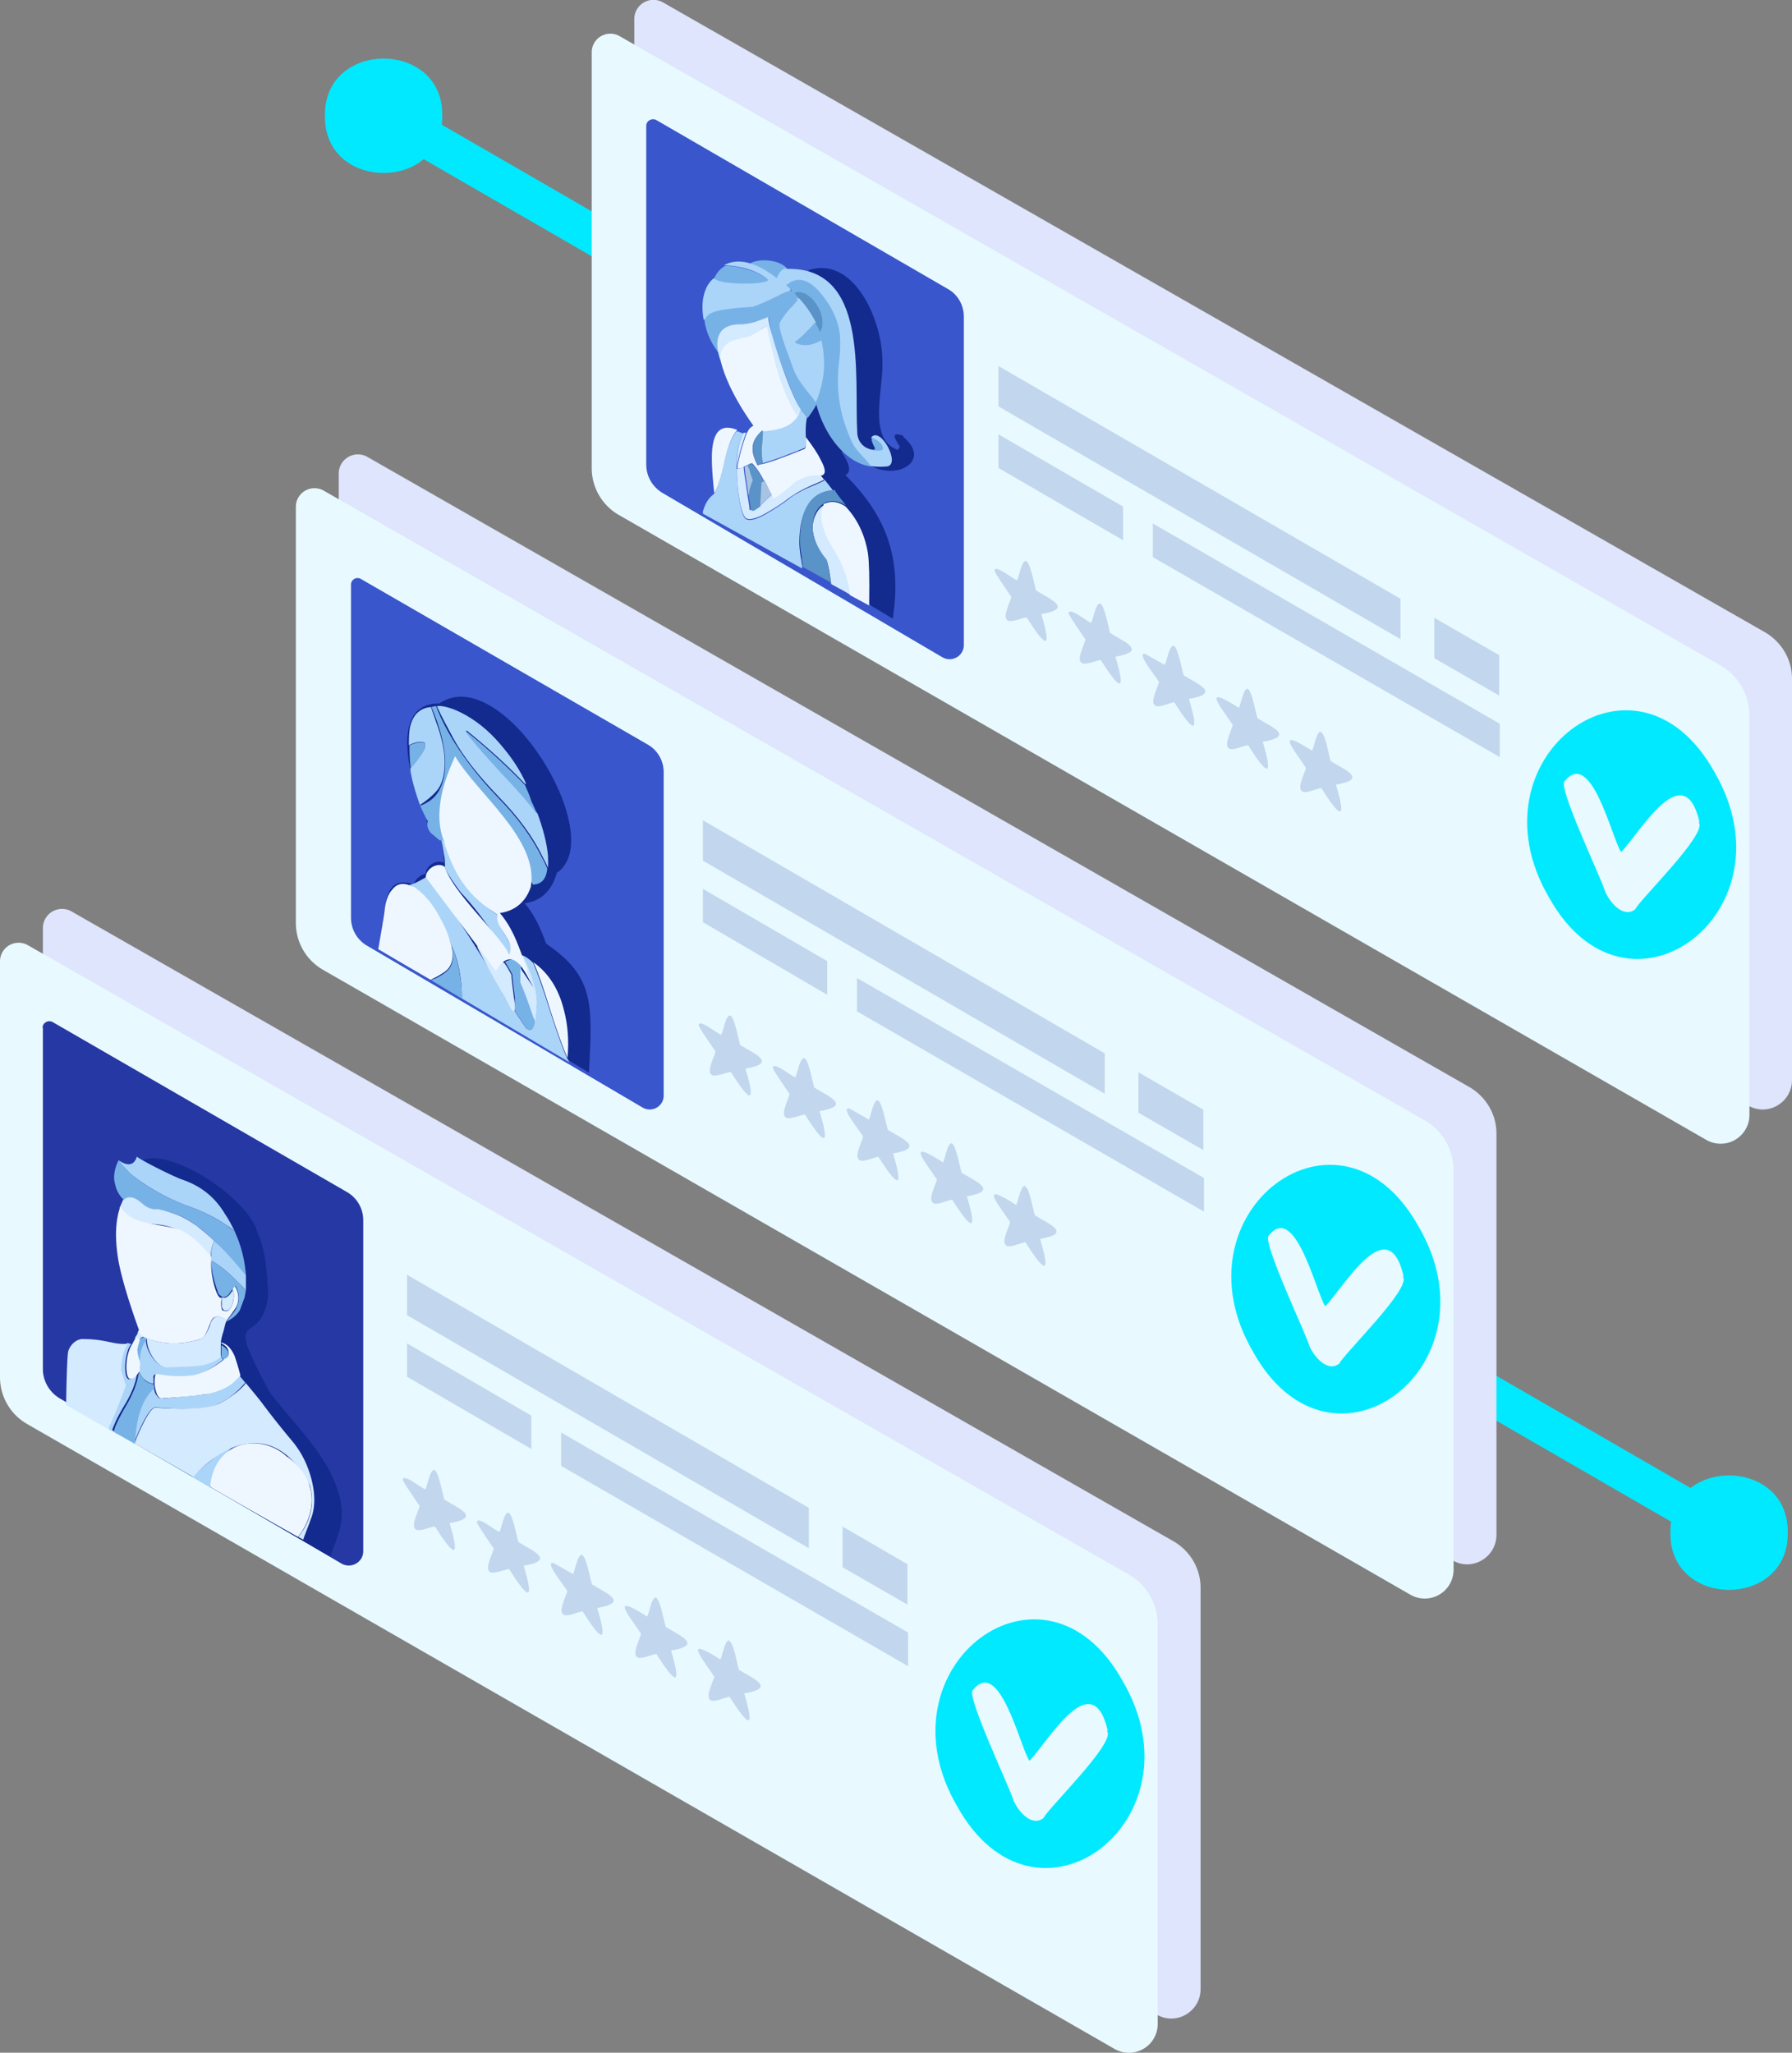 <svg id="bigLightCity" xmlns="http://www.w3.org/2000/svg" viewBox="0 0 58.51 67.02">
  <rect x="0" y="0" width="58.51" height="67.02" fill="#808080" stroke="none"/>
  <defs>
    <style>
      .cls-10,
      .cls-11,
      .cls-12,
      .cls-2,
      .cls-3,
      .cls-5,
      .cls-6,
      .cls-7,
      .cls-8,
      .cls-9 {
        fill-rule: evenodd
      }

      .cls-2 {
        fill: #77b2e7
      }

      .cls-3 {
        fill: #abd4f9
      }

      .cls-14,
      .cls-5 {
        fill: #00e9ff
      }

      .cls-6 {
        fill: #132a8e
      }

      .cls-7 {
        fill: #c2d7ee
      }

      .cls-8 {
        fill: #eef7ff
      }

      .cls-9 {
        fill: #e8faff
      }

      .cls-10 {
        fill: #d3eaff
      }

      .cls-11 {
        fill: #3a56cc
      }

      .cls-12 {
        fill: #dee5fc91
      }
    </style>
  </defs>
  <path class="cls-14" transform="rotate(-59.98 42.825 42.166)" d="M42.19 26.42h1.27V57.9h-1.27z" />
  <path class="cls-14" transform="rotate(-59.98 26.775 11.941)" d="M26.14-3.8h1.27v31.48h-1.27z" />
  <path class="cls-5"
    d="M14.44 3.78c.04 2.49-3.87 2.49-3.83 0-.04-2.49 3.87-2.49 3.83 0ZM58.37 50.04c.04 2.49-3.87 2.49-3.83 0-.04-2.49 3.87-2.49 3.83 0Z" />
  <path class="cls-12"
    d="M20.71.63v13.53c0 .64.34 1.23.89 1.55l35.47 20.38c.64.38 1.44-.09 1.44-.83v-13.1c0-.62-.33-1.19-.87-1.51L21.65.08a.626.626 0 0 0-.94.54Z" />
  <path class="cls-9"
    d="M19.32 1.71v13.57c0 .63.33 1.21.88 1.53l35.5 20.4a.94.94 0 0 0 1.42-.81V23.36c0-.67-.36-1.3-.94-1.63L20.23 1.18a.608.608 0 0 0-.91.53Z" />
  <path class="cls-11"
    d="M21.1 4.11v11.05c0 .39.2.74.54.94l9.13 5.36c.31.18.7-.04.7-.4V10.34c0-.38-.2-.73-.53-.91l-9.51-5.51c-.14-.08-.33.02-.33.19Z" />
  <path class="cls-6"
    d="M29.5 14.23c-.45-.16-.28.1-.12.35l-.06.11c-1-.32-.48-2.01-.51-2.79.05-1.34-.89-3.57-2.41-3.08.08.04-.39 7.47-.6 9.38.3.17 3.17 1.89 3.35 2 .31-2.03-.24-3.39-1.55-4.69.24-.1.09-.43-.11-.74l.33-2.97.09-.03c-.3 2.42.17 3.14.17 3.14.83.97 2.5.25 1.4-.66Z" />
  <path class="cls-2" d="M24.45 8.64c.19-.21 1.03-.21 1.28.17-.15.08-.26.21-.3.37-.18-.15-.84-.5-.98-.53Z" />
  <path class="cls-3"
    d="M25.68 8.78c2.69-.08 2.21 3.49 2.31 5.36.06.84 1.43.58.45.15.3-.41 1 .9.51.94-3.35.31-.64-6.41-3.3-5.93.1-.02.12.12.18.16-1.03.9-2.18.51-2.85.99-.11-.52-.02-1.1.33-1.37.4.11 1.61.08 1.74.03-.39-.31-.9-.43-1.41-.45.56-.32 1.25.05 1.72.42.06-.14.17-.33.31-.31ZM26.92 15.66c.08.1.18.22.29.37 0 0 .03 0 .04.04h-.08c-.71.05-1.07.6-1.07 1.66 0 .08.01.25.05.49.03.14.04.25.04.34l-3.24-1.79v-.07c.07-.25.18-.44.36-.57.11-.16.22-.51.34-1.05.11-.49.25-.83.4-1 .05 0 .1.03.15.05.03 0 .04.01.07.03-.15.27-.22.62-.22 1.07v.11c0 .12.03.37.05.71.07.55.16.85.26.9.14.07.38 0 .74-.22.23-.14.44-.27.62-.41.21-.18.51-.34.89-.49.12-.05.22-.1.3-.14v-.03Z" />
  <path class="cls-3"
    d="M24.9 15.13a2.82 2.82 0 0 1-.04-.48c.03-.27.04-.42.04-.48v-.11c.11 0 .22 0 .31-.03.15-.01.29-.05.4-.11.21-.08.36-.23.48-.45.01-.04.03-.07.04-.11.1.1.18.19.22.26-.04.19-.05.4-.04.62v.25c0 .1-.03.15-.08.15-.05.03-.3.12-.74.29-.23.08-.42.15-.59.19ZM26.08 9.76c.22.23.4.51.55.79-.12.12-.22.23-.31.33 0 .01-.01.03-.03.03-.14.12-.25.22-.31.26l.03.04c.1.04.21.07.31.07.16 0 .34-.05.53-.16.04.19.07.38.08.56v.42c-.03.36-.12.71-.26 1.04-.01-.03-.04-.04-.05-.05l-.08-.12c-.33-.38-.52-.68-.6-.9-.12-.3-.21-.55-.27-.74-.12-.34-.19-.57-.19-.73 0-.05.11-.22.31-.48l.04-.04c.12-.12.21-.23.26-.3h-.07s.07-.03.1-.03h-.03Z" />
  <path class="cls-2"
    d="M23.32 9.09c.08-.19.21-.33.36-.41.23 0 .45.04.66.1.29.07.53.19.75.36-.11.17-1.55.16-1.74-.03h-.03ZM23.48 11.54c-.26-.33-.42-.68-.48-1.08.05-.12.15-.22.3-.27.1-.04.25-.07.47-.1.21-.03.45-.05.77-.07.07 0 .36-.12.88-.37.03-.01.04-.04.07-.05h.03c.12-.07.25-.1.34-.12-.05-.04-.11-.1-.18-.16.08-.08.16-.14.26-.16.37-.11.77.19 1.19.89.18.33.29.66.3 1 .01.23 0 .52-.04.83-.05.45-.04.9.04 1.35.07.41.21.82.4 1.23.12.26.46.53.61.77-.79-.1-1.5-.97-1.78-2v-.03c-.08.16-.18.3-.29.45a.922.922 0 0 0-.22-.26c-.12-.18-.31-.62-.56-1.29s-.38-1.11-.42-1.33c-.04-.22-.07-.36-.08-.41-.15.05-.3.11-.47.15-.18.07-.36.1-.56.1-.08 0-.16.01-.23.04-.1.04-.18.1-.25.18-.14.16-.16.4-.1.71ZM28.54 14.69v-.03h.04c-.08-.16-.12-.26-.12-.3v-.05s.07.01.12.04c.16.1.25.19.25.29 0 .04-.04.07-.11.07-.07.01-.12 0-.18 0Z" />
  <path class="cls-3"
    d="M26.62 10.57s.03.04.04.05l.03.04c.03.08.05.14.07.19.07-.07.1-.16.1-.3 0-.19-.06-.38-.16-.55-.09-.16-.22-.3-.38-.4-.15-.08-.27-.1-.38-.04.04.07.1.12.15.18-.03 0-.07 0-.1.03h.07c-.05.08-.14.18-.26.3l-.04.04c-.22.27-.31.42-.31.48 0 .14.07.38.19.73.07.18.15.42.27.74.08.22.27.52.6.9.03.03.05.07.08.12.03.01.04.04.05.05.14-.33.23-.68.26-1.04.01-.14.01-.29 0-.42-.01-.18-.04-.37-.08-.56-.19.11-.37.16-.53.16-.11 0-.22-.03-.31-.07l-.03-.04c.08-.04.19-.14.31-.26 0 0 .01 0 .03-.03.1-.1.21-.21.31-.33h.03Z" />
  <path class="cls-10"
    d="M26.14 13.38s-.07.17-.1.21c-.42-.45-.95-2.07-1.01-2.96-.32.21-.47.52-.89.52-.55 0-.62.6-.62.6s-.47-1.16.64-1.16c.31 0 .64-.13.92-.24.05.52.74 2.58 1.07 3.02h-.01ZM24.06 15.27v-.07c0-.44.07-.79.22-1.07h.08c-.15.42-.25.79-.3 1.12ZM24.82 16.51c.1-.1.23-.22.38-.36l.04.12c.18-.1.41-.27.7-.53.29-.19.56-.27.85-.23.04.05.08.11.12.15a3.1 3.1 0 0 1-.3.14c-.38.16-.68.33-.89.49-.18.14-.38.27-.62.41-.36.22-.62.29-.74.22-.1-.07-.19-.37-.26-.9-.03-.34-.04-.59-.05-.71.07 0 .15-.03.23-.08.01.16.04.36.08.6.01.11.03.22.04.3.04.25.07.41.07.48s.03.03.07.04c.01 0 .1-.04.25-.15h.03ZM27.75 19.41l-.19-.11-.42-.23c-.04-.29-.08-.55-.14-.75a1.8 1.8 0 0 1-.42-.78c-.07-.23-.06-.49.04-.71.07-.16.16-.27.29-.34-.05.1-.08.19-.08.27 0 .23.05.45.15.68.03.1.14.3.31.57.27.47.44.93.48 1.41h-.01Z" />
  <path class="cls-8"
    d="M26.1 13.49a.88.88 0 0 1-.48.45c-.11.05-.25.08-.4.11-.1.01-.21.03-.31.03h-.05c-.16.16-.25.3-.27.42-.05.19 0 .42.15.7.04-.03.1-.04.16-.05.16-.04.36-.1.59-.19.44-.16.67-.26.74-.29.05 0 .08-.05.08-.15v-.25c.19.25.36.49.48.73.18.33.19.51 0 .53-.29-.04-.56.04-.85.23-.29.26-.52.44-.7.53l-.04-.12c-.1-.18-.16-.33-.22-.44-.01-.03-.03-.04-.04-.04-.12-.25-.25-.42-.37-.56h-.07s-.05.04-.08.05c-.03 0-.04.01-.07.04h-.04c-.08.05-.16.08-.23.08v-.04c.05-.33.15-.7.3-1.11.04-.07.07-.12.08-.14 0-.01.03-.03.04-.04a.36.36 0 0 1 .1-.07c-.56-.79-.93-1.52-1.08-2.16-.01-.16.03-.3.12-.42.11-.12.22-.19.34-.22h.01c.14-.04.25-.07.36-.08.1-.03.21-.07.31-.14.12-.07.25-.15.37-.26.05.27.15.71.3 1.31.22.75.45 1.3.7 1.64.01-.03.04-.05.05-.1h.01Z" />
  <path class="cls-8"
    d="M24.06 14.05c-.16.18-.29.51-.4 1-.12.55-.23.89-.34 1.05-.08-.75-.1-1.26-.05-1.55.08-.53.34-.7.81-.51h-.01ZM26.88 16.47s.07-.05.11-.05c.19-.07.4-.03.62.12.38.4.63.92.73 1.53.04.31.05.82.04 1.52v.18l-.63-.34c-.04-.48-.21-.94-.48-1.41-.18-.29-.29-.48-.31-.57-.1-.22-.15-.45-.15-.68 0-.08.03-.16.08-.27Z" />
  <path
    d="M24.98 15.72s-.03 0-.04.03l-.07.04v.04c-.01.26-.03.49-.04.7-.15.11-.23.16-.25.15-.02-.01-.04-.03-.07-.04 0-.08-.03-.25-.07-.49.01-.08.04-.16.05-.25.03-.1.05-.18.08-.23-.06-.12-.1-.24-.12-.37-.01-.04-.03-.07-.04-.11.03-.03.05-.04.08-.04h.07s0-.01 0 0c.12.12.25.31.37.56 0 0 .01.03.04.04v-.03Zm-.11-1.66h.04v.11s-.01.21-.04.48c0 .14.01.3.04.48-.07.01-.12.04-.16.05-.16-.27-.21-.51-.15-.7.03-.12.11-.26.27-.41Zm1.77-3.53c-.15-.29-.33-.56-.55-.79a.655.655 0 0 1-.15-.18c.1-.05.23-.04.38.04.14.08.27.21.38.4.1.16.16.35.16.55 0 .14-.03.23-.1.3-.02-.06-.04-.12-.07-.18l-.03-.05s-.01-.04-.04-.05v-.03Zm.63 5.5c.04.07.16.23.36.48-.22-.14-.42-.18-.62-.12-.04 0-.07.03-.11.05-.12.07-.22.19-.29.34-.08.22-.1.45-.04.71.07.27.21.53.42.78.05.22.1.47.14.75l-.92-.51c0-.1-.03-.21-.04-.36-.03-.16-.05-.33-.05-.49 0-1.05.36-1.6 1.07-1.66h.08Z"
    style="fill-rule:evenodd;fill:#5993c7" />
  <path
    d="m24.43 16.13-.04-.3c-.04-.25-.07-.45-.08-.6h.04s.04-.03.07-.04c0 .03.01.07.04.11.04.16.08.29.12.37-.03.07-.05.14-.08.23-.03.08-.04.16-.05.25h-.01Zm.77.01c-.15.14-.27.26-.38.36.01-.21.03-.44.04-.7v-.04l.07-.04s.01-.03.04-.03c.05.11.12.26.22.44h.01Z"
    style="fill:#a7c4e4;fill-rule:evenodd" />
  <path class="cls-5" d="M55.98 25.21c2.66 4.56-2.85 8.7-5.41 4.08-2.66-4.56 2.85-8.7 5.41-4.08Z" />
  <path class="cls-7"
    d="M32.6 13.27v-1.32l13.13 7.6v1.32l-13.13-7.6zM32.6 15.28v-1.1l4.07 2.36v1.1l-4.07-2.36zM32.48 18.69c-.09-.37.64.26.73.25.05-.06.15-.68.3-.62.14.07.27.82.32.96.47.29 1.23.59.17.77.4 1.33.06.96-.48.11-.11 0-.57.21-.65.07-.13-.13.13-.61.15-.74-.03-.05-.54-.78-.53-.82h-.01ZM34.9 20.08c-.09-.37.64.26.73.25.05-.06.15-.68.3-.62.14.07.27.82.32.96.47.29 1.23.59.17.77.4 1.33.06.96-.48.11-.11 0-.57.21-.65.07-.13-.13.13-.61.15-.74-.03-.05-.54-.78-.53-.82h-.01ZM37.41 21.36l.62.35c.05-.06.15-.68.3-.62.14.07.27.82.32.96.47.29 1.23.59.17.77.4 1.33.06.96-.48.11-.11 0-.57.23-.65.08-.13-.13.13-.61.15-.74-.02-.09-.83-1.04-.42-.91h-.01ZM37.64 18.19v-1.1l11.33 6.54v1.09l-11.33-6.53zM40.74 22.49c.14.07.27.82.32.96.47.29 1.23.59.17.77.4 1.33.06.96-.48.11-.11 0-.57.23-.65.08-.13-.13.13-.61.15-.74-.39-.59-1.06-1.37.2-.56.05-.06.15-.68.3-.62h-.01ZM46.83 21.49v-1.32l2.12 1.22v1.32l-2.12-1.22zM43.13 23.91c.15.04.27.82.32.94.47.29 1.23.59.17.77.4 1.33.06.96-.48.11-.11 0-.57.23-.65.08-.13-.13.13-.61.15-.74-.39-.59-1.06-1.37.2-.56.05-.06.15-.68.3-.62h-.01Z" />
  <path class="cls-9"
    d="M55.49 26.84c-.51-2.2-1.96.38-2.56.98-.31-.47-.98-3.44-1.86-2.29-.14.32 1.25 3.23 1.34 3.58.15.35.59.88.98.58.13-.3 2.35-2.45 2.08-2.83v-.03Z" />
  <g>
    <path class="cls-12"
      d="M11.06 15.47v13.54c0 .64.34 1.23.89 1.55l35.47 20.38c.64.38 1.44-.09 1.44-.83v-13.1c0-.62-.33-1.19-.87-1.51L12 14.92a.626.626 0 0 0-.94.54Z" />
    <path class="cls-9"
      d="M9.66 16.55v13.58c0 .63.33 1.21.88 1.53l35.5 20.4a.94.94 0 0 0 1.42-.81V38.21c0-.67-.36-1.3-.94-1.63L10.57 16.02a.608.608 0 0 0-.91.53Z" />
    <path class="cls-5" d="M46.32 40.05c2.66 4.56-2.85 8.7-5.41 4.08-2.66-4.56 2.85-8.7 5.41-4.08Z" />
    <path class="cls-7"
      d="M22.95 28.1v-1.32l13.12 7.61v1.32L22.95 28.1zM22.95 30.11v-1.09l4.06 2.36v1.1l-4.06-2.37zM22.82 33.53c-.09-.37.64.26.73.25.05-.06.15-.68.3-.62.14.07.27.82.32.96.47.29 1.23.59.17.77.4 1.33.06.96-.48.11-.11 0-.57.21-.65.07-.13-.13.13-.61.15-.74-.03-.05-.54-.78-.53-.82h-.01ZM25.24 34.92c-.09-.37.64.26.73.25.05-.06.15-.68.3-.62.14.07.27.82.32.96.47.29 1.23.59.17.77.4 1.33.06.96-.48.11-.11 0-.57.21-.65.07-.13-.13.13-.61.15-.74-.03-.05-.54-.78-.53-.82h-.01ZM27.75 36.2l.62.35c.05-.06.15-.68.3-.62.14.07.27.82.32.96.47.29 1.23.59.17.77.4 1.33.06.96-.48.11-.11 0-.57.23-.65.08-.13-.13.13-.61.15-.74-.02-.09-.83-1.04-.42-.91h-.01ZM27.98 33.02v-1.09l11.33 6.53v1.1l-11.33-6.54zM31.08 37.33c.14.07.27.82.32.96.47.29 1.23.59.17.77.4 1.33.06.96-.48.11-.11 0-.57.23-.65.08-.13-.13.13-.61.15-.74-.39-.59-1.06-1.37.2-.56.05-.06.15-.68.3-.62h-.01ZM37.17 36.33v-1.32l2.12 1.22v1.32l-2.12-1.22zM33.47 38.74c.15.04.27.82.32.94.47.29 1.23.59.17.77.4 1.33.06.96-.48.11-.11 0-.57.23-.65.08-.13-.13.13-.61.15-.74-.39-.59-1.06-1.37.2-.56.05-.06.15-.68.3-.62h-.01Z" />
    <path class="cls-9"
      d="M45.83 41.67c-.51-2.2-1.96.38-2.56.98-.31-.47-.98-3.44-1.86-2.29-.14.32 1.25 3.23 1.34 3.58.15.35.59.88.98.58.13-.3 2.35-2.45 2.08-2.83v-.03Z" />
    <g>
      <path class="cls-11"
        d="M11.46 19.08v10.88c0 .38.2.73.53.92l8.99 5.28c.31.18.69-.04.69-.39V25.21c0-.37-.2-.72-.52-.9l-9.37-5.41a.215.215 0 0 0-.32.19Z" />
      <path class="cls-6"
        d="M14.52 28.19c-.2-.17-.63.06-.62.34-.18.02-.32.17-.4.34-1.16-.39-.87 1.21-1.13 2.04l6.86 4.11c.12-2.26.17-3.13-1.37-4.19 0 0 0-.01-.03-.03-.18-.49-.39-.96-.7-1.31.57-.07.9-.45 1.05-.99 1.74-1.16-1.78-6.95-3.84-5.53-1.71-.03-.93 2.76-.39 3.68-.11.3.24.48.43.65.05.19.12.66.12.87h.03Z" />
      <path class="cls-3"
        d="M17.15 25.6c-.52-.55-1.15-1.13-1.9-1.74h-.04c.12.2.49.65 1.16 1.35.52.55.91 1 1.18 1.35.18.49.3.95.34 1.35.01.17.01.31 0 .43-.04-.12-.1-.23-.17-.36-.31-.65-.79-1.3-1.44-1.97-.65-.68-1.15-1.3-1.47-1.89-.25-.47-.42-.78-.49-.95-.03-.05-.04-.09-.05-.12h.12c.25.03.52.13.82.3.46.26.87.62 1.26 1.11.29.35.53.73.7 1.11v.03ZM16.79 32.98c.1.17.2.31.26.4s.12.17.14.21h.03c.1.09.18 0 .23-.23 0-.03.01-.05.03-.09l.04-.52c0-.4-.16-.92-.46-1.56.12.05.23.13.35.25.14.34.33.86.55 1.57.22.68.4 1.2.56 1.55.03.04.05.09.07.12l-3.51-2.08c0-.72-.13-1.33-.38-1.82-.08-.27-.2-.56-.36-.85-.25-.44-.67-.85-.98-1.04.12-.01.31-.11.55-.25.17.21 1 1.11 2.62 3.96.09.16.17.29.25.39h.03Z" />
      <path class="cls-3"
        d="M14.44 27.36c.04.09.08.18.12.26.08.17.47.9.59 1.08.36.56.73.95 1.09 1.16-.01.09 0 .21.07.35.03.07.09.18.21.36.08.14.13.25.16.33.03.09.01.18-.04.25-.16-.18-.42-.52-.79-1.03a9.7 9.7 0 0 0-.81-.99c-.07-.09-.53-.72-.51-.83 0-.12 0-.26-.04-.43-.02-.15-.05-.3-.08-.44 0 0 .04-.05.07-.07h-.03ZM14.07 23.08c.03.09.07.21.12.35l.04.12c.2.53.29.99.29 1.35 0 .3-.05.56-.16.77-.13.26-.62.61-.65.6.01.05-.25-.68-.31-1.12v-.07c.31-.36.47-.6.47-.69v-.14c-.13-.05-.3-.03-.52.08 0-.17 0-.35.03-.55.08-.4.29-.64.64-.69h.07Z" />
      <path class="cls-2"
        d="M17.54 26.59c-.27-.36-.66-.81-1.18-1.35-.66-.72-1.04-1.17-1.16-1.35h.04c.75.61 1.38 1.2 1.9 1.74.08.18.16.36.21.53.07.14.13.29.2.44ZM13.36 24.34c.22-.1.39-.13.51-.08v.14c0 .09-.14.31-.46.69-.03-.25-.04-.5-.04-.75h-.01ZM14.24 23.05c.08.24.55 1.46 2.02 2.99.65.66 1.13 1.33 1.44 1.97.07.12.12.23.17.36-.04.34-.2.51-.48.51.04-.3-2.94-1.56-2.92-1.48l-.08.04h-.03l-.3-.25c-.1-.13-.13-.26-.09-.38-.07-.09-.23-.46-.25-.51h.03c.29-.13.51-.28.65-.62.43-1.02-.29-2.5-.31-2.6l.14-.03ZM14.07 32.02s.1-.07.18-.09c.18-.09.3-.18.38-.26.12-.13.17-.3.16-.53l-.04-.23-.04-.12c.23.49.36 1.11.38 1.82l-1-.6h-.01ZM17 31.59v.49c.18.42.34.84.47 1.28-.05.25-.13.33-.23.25h-.03l-.14-.21c-.06-.09-.16-.23-.26-.4v-.43c-.05-.4-.08-.65-.08-.72v-.03c-.04-.08-.09-.16-.14-.25-.04-.07-.07-.12-.1-.16.12-.08.25-.1.38-.09v.03c.04.05.09.13.16.23h-.01Z" />
      <path class="cls-10"
        d="M16.51 32.59c-.39-.62-.96-1.7-.93-1.69.23.03.87.54.88.54.01 0 .07.09.1.14.05.09.1.17.14.25v.03c0 .08.03.31.08.72 0 0 .08.4 0 .43s-.18-.26-.27-.4ZM17.07 31.19c.31.65.46 1.17.46 1.56l-.04.52s-.01.07-.03.09c0-.04-.01-.08-.04-.13-.16-.47-.3-.86-.43-1.15v-.49l.04.08s.05.08.09.13c.12.18.22.33.29.43l-.2-.53c-.09-.23-.16-.4-.2-.53.01 0 .03.01.03.03h.03Z" />
      <path class="cls-8"
        d="M17.22 31.67c-.27-.72-.44-1.32-.9-1.86.5-.07.85-.37 1.01-.85.28-1.55-1.77-3.06-2.47-4.27-.17.39-.76 1.61-.4 2.68.44 1.52 1.08 2.03 1.78 2.49-.11.43.61.85.39 1.29-.45-.78-1.82-1.98-2.11-2.85-.23-.17-.61.06-.62.34 0 0 2.24 2.98 2.29 3.06.61-1.02 1.07.32 1.22.52l-.2-.53Z" />
      <path class="cls-8"
        d="M18.53 34.54c-.16-.35-.34-.87-.56-1.55-.22-.72-.4-1.24-.55-1.57.48.34.82.86.99 1.55.13.48.17 1 .12 1.57ZM14.7 30.76l.04.12.04.23c.01.22-.04.4-.16.53-.07.08-.2.16-.38.26-.08.03-.13.07-.18.09l-.98-.57-.73-.43c.09-.51.16-.91.2-1.21.03-.34.12-.6.27-.75.16-.2.38-.22.66-.08h.03c.31.21.59.52.83.96.17.3.29.57.36.85h-.01Z" />
    </g>
  </g>
  <g>
    <path class="cls-12"
      d="M1.4 30.3v13.54c0 .64.34 1.23.89 1.55l35.47 20.38c.64.38 1.44-.09 1.44-.83v-13.1c0-.62-.33-1.19-.87-1.51L2.34 29.76a.626.626 0 0 0-.94.54Z" />
    <path class="cls-9"
      d="M0 31.38v13.58c0 .63.33 1.21.88 1.53l35.5 20.4a.94.94 0 0 0 1.42-.81V53.04c0-.67-.36-1.3-.94-1.63L.91 30.86a.608.608 0 0 0-.91.53Z" />
    <path class="cls-2"
      d="M9.22 44.37v-.03h.04c-.08-.16-.12-.26-.12-.3v-.05s.07.01.12.04c.16.1.25.19.25.29 0 .04-.04.07-.11.07-.07.01-.12 0-.18 0Z" />
    <path class="cls-5" d="M36.66 54.89c2.66 4.56-2.85 8.7-5.41 4.08-2.66-4.56 2.85-8.7 5.41-4.08Z" />
    <path class="cls-7"
      d="M13.29 42.94v-1.32l13.12 7.61v1.32l-13.12-7.61zM13.29 44.95v-1.09l4.06 2.36v1.09l-4.06-2.36zM13.16 48.37c-.09-.37.64.26.73.25.05-.06.15-.68.3-.62.14.07.27.82.32.96.47.29 1.23.59.17.77.4 1.33.06.96-.48.11-.11 0-.57.21-.65.07-.13-.13.13-.61.15-.74-.03-.05-.54-.78-.53-.82h-.01ZM15.58 49.76c-.09-.37.64.26.73.25.05-.06.15-.68.3-.62.14.07.27.82.32.96.47.29 1.23.59.17.77.4 1.33.06.96-.48.11-.11 0-.57.21-.65.07-.13-.13.13-.61.15-.74-.03-.05-.54-.78-.53-.82h-.01ZM18.09 51.04l.62.35c.05-.06.15-.68.3-.62.14.07.27.82.32.96.47.29 1.23.59.17.77.4 1.33.06.96-.48.11-.11 0-.57.23-.65.08-.13-.13.13-.61.15-.74-.02-.09-.83-1.04-.42-.91h-.01ZM18.32 47.86v-1.09l11.33 6.53v1.1l-11.33-6.54zM21.42 52.16c.14.07.27.82.32.96.47.29 1.23.59.17.77.4 1.33.06.96-.48.11-.11 0-.57.23-.65.08-.13-.13.13-.61.15-.74-.39-.59-1.06-1.37.2-.56.05-.06.15-.68.3-.62h-.01ZM27.51 51.17v-1.33l2.12 1.23v1.32l-2.12-1.22zM23.81 53.58c.15.04.27.82.32.94.47.29 1.23.59.17.77.4 1.33.06.96-.48.11-.11 0-.57.23-.65.08-.13-.13.13-.61.15-.74-.39-.59-1.06-1.37.2-.56.05-.06.15-.68.3-.62h-.01Z" />
    <path class="cls-9"
      d="M36.17 56.51c-.51-2.2-1.96.38-2.56.98-.31-.47-.98-3.44-1.86-2.29-.14.32 1.25 3.23 1.34 3.58.15.35.59.88.98.58.13-.3 2.35-2.45 2.08-2.83v-.03Z" />
    <g>
      <path
        d="M1.4 33.56V44.7c0 .39.21.75.54.95l9.21 5.4c.31.18.71-.04.71-.4V39.84c0-.38-.2-.73-.53-.92l-9.61-5.55c-.15-.08-.33.02-.33.19Z"
        style="fill:#2638a3;fill-rule:evenodd" />
      <path class="cls-6"
        d="M11.06 48.79c-.31-1.27-1.63-2.46-2.27-3.36-1.57-2.92-.32-1.33-.04-3.06 0-.04 0-1.38-.31-2.04-.02-.05-.05-.12-.04-.11-.38-1.37-4.19-3.61-4.09-1.6.5.84-.17 1.46.13 2.63.22.86.72 1.81.62 2.55-1.54.91-2.43-1.29-2.42 2.31.51.29 6.57 3.8 8.14 4.71.26-.72.52-1.19.29-2.03Z" />
      <path class="cls-3"
        d="M7.66 40.2c-.09-.08-.19-.15-.28-.21-.4-.27-.83-.47-1.29-.63-1.07-.4-1.89-1.05-1.93-1.15a1.76 1.76 0 0 1-.29-.33c.31.21.51.17.6-.12.02.06 1.15.64 1.5.76.69.24 1.11.66 1.39 1.14.12.17.21.36.31.55ZM6.99 40.51c.24.19.59.56 1.04 1.12v.49c-.16-.16-.33-.33-.53-.52-.24-.21-.45-.36-.61-.45v-.12c0-.2.04-.37.11-.53ZM7.2 44.27l.08.12c-.35.29-.69.47-1.03.53-.33.05-.71.04-1.12-.03-.08-.03-.12 0-.12.07v.21c-.09 0-.19-.04-.28-.12a.722.722 0 0 1-.2-.29.43.43 0 0 0 0-.16c-.03-.4.05-.71.24-.93-.03.19.04.41.2.64.16.23.33.33.51.31.59-.03.91-.04.93-.04.35-.04.6-.15.79-.32ZM8 45.15c-.07.08-.38.47-.92.71-.35.16-.99.17-2.01.09-.13 0-.35.32-.63 1-.03.07-.03.12-.05.17v-.17c.05-.8.27-1.35.64-1.67 0 .1.03.21.08.27.05.08.1.12.19.11.77-.07 1.23-.11 1.39-.13.78-.26 1.05-.51 1.13-.61.03.03.16.19.2.24h-.01ZM6.27 48.23s.07-.07.12-.11c.12-.12.29-.27.49-.43.53-.45.85-.67.97-.63l.04.03c-.13.03-.24.08-.35.17v.03c-.19.17-.4.56-.64 1.13l-.05.13-.56-.32h-.03ZM3.66 46.73l-.13-.08s.04-.11.05-.16c.05-.12.11-.27.19-.43.21-.48.32-.76.32-.87 0-.04-.03-.11-.07-.21a.603.603 0 0 1-.08-.29c0-.32.07-.6.21-.84.04 0 .09.01.13.04-.07.08-.11.2-.15.37-.04.17-.05.33-.04.48s.04.24.09.28c.08.04.17-.01.29-.17-.03.28-.16.61-.37.97-.19.31-.32.56-.39.75-.03.05-.04.11-.05.16h-.01Z" />
      <path class="cls-2"
        d="M8.03 41.64c-.45-.55-.8-.92-1.04-1.12-.17-.18-.36-.35-.56-.49-.28-.21-.53-.35-.77-.41-.24-.08-.43-.13-.57-.15a.638.638 0 0 1-.47-.17h-.01c-.21-.2-.4-.24-.56-.12a.94.94 0 0 1-.29-.51c-.07-.23-.03-.49.11-.79.08.12.19.22.29.33.32.35 1.11.84 1.93 1.15.47.16.89.37 1.29.63.09.07.19.15.28.21.21.45.33.93.37 1.43ZM7.39 43.16l.03-.05c.09-.12.19-.23.24-.31.04-.05.07-.11.08-.15.09-.21.07-.44-.05-.67-.03.04-.05.09-.08.12h-.03l-.09.13-.03.04c-.07.07-.13.09-.21.07-.04-.03-.08-.05-.12-.11-.15-.41-.23-.77-.24-1.08.16.09.36.24.61.45.2.19.37.36.53.52-.01.07-.03.15-.04.23l-.16.43c-.11.17-.27.3-.45.37h.01ZM4.72 45.06c.08.07.19.12.3.13l.02.14c-.36.32-.57.85-.62 1.65v.17l-.71-.4s.03-.09.05-.16c.08-.19.2-.43.39-.75.21-.37.33-.69.37-.97l.03-.05s.07.14.17.22ZM4.56 44.63s-.03-.12-.04-.21c-.07-.17-.08-.29-.04-.37.03-.13.05-.23.08-.28.04-.09.12-.13.21-.11l.04.04c-.19.23-.27.53-.24.93h-.01ZM7.31 44.41l-.08-.12v-.37c.13.07.21.16.23.27.01.12-.03.2-.13.24h-.01Z" />
      <path class="cls-10"
        d="m4.47 43.59.05-.15.23.19h.01c-.09 0-.16.03-.21.12h-.03c-.05-.03-.09-.04-.11-.07l.04-.08h.01ZM4.17 43.87c-.13.24-.21.52-.21.84 0 .09.15.47.15.51 0 .09-.45 1.17-.51 1.29-.03.05-.04.11-.05.16l-1.39-.8v-.07s.02-1.51.07-1.69c.09-.27.33-.41.5-.39.74 0 .99.2 1.44.15ZM4.05 39.16c.16-.12.35-.08.56.11h.01c.15.15.31.21.47.2.15.01.33.07.57.15.24.07.49.21.77.41.27.21.45.37.56.49-.07.16-.11.33-.11.53-.37-.48-.72-.77-1.01-.88-.31-.13-.63-.2-.97-.21-.13 0-.27-.04-.4-.09-.2-.08-.4-.23-.6-.43.04-.08.08-.17.12-.27h.03ZM8.03 45.16c.13.16.31.37.52.64.35.47.68.88.99 1.25.31.37.52.8.64 1.29s.11.92-.04 1.28c-.05.15-.12.32-.2.53l-.04.12-.16-.09.08-.11a1.82 1.82 0 0 0 .3-1.56c-1.07-2.07-2.68-1.54-3.81-.29L4.4 47.13s.04-.11.05-.16c.29-.69.51-1.03.63-1.01 1.03.07 1.72.03 2.07-.13.17-.08.35-.2.55-.35.16-.13.27-.24.32-.32h.01ZM7.23 44.28c-.17.17-.44.28-.79.32-.03 0-.35.03-.93.04-.17.03-.35-.08-.51-.31-.16-.24-.21-.45-.2-.64.52.21 1.09.23 1.71.04.09-.01.17-.09.23-.21.07-.13.12-.24.13-.31.05-.12.11-.19.17-.21.09-.04.21 0 .37.11l-.03.05c-.03.07-.05.19-.09.33-.04.12-.07.24-.08.35v.43h.01ZM7.27 42.36c.07.03.13 0 .21-.07l.03-.04.09-.12v-.03s.04.12.04.21c-.04.37-.16.53-.32.47a.196.196 0 0 1-.08-.13v-.11c0-.08 0-.15.03-.2Z" />
      <path class="cls-8"
        d="M4.54 43.43c-.35-.97-.57-1.72-.67-2.25-.12-.71-.11-1.29.05-1.76.2.2.29.31.6.43s1.07.19 1.37.31c.29.12.64.41 1.01.88v.12c-.05.41.19 1.38.36 1.19-.07.12-.05.48.05.44.26.14.41-.54.28-.68l.08-.12c.13.23.15.45.05.67-.03.06-.24.35-.32.45-.16-.11-.28-.15-.37-.11-.07.01-.12.08-.17.21-.03.08-.07.19-.13.31-.05.13-.13.2-.23.21-.61.19-1.19.17-1.71-.04a.397.397 0 0 1-.27-.25ZM7.22 43.88v-.05c.2.05.33.2.44.44.05.15.12.36.19.64-.08.09-.19.19-.29.28-.23.16-.51.27-.84.33-.16.03-.61.08-1.39.13-.08.03-.15-.01-.2-.12-.12-.29-.08-.52-.07-.59.01-.08.05-.09.12-.07.41.07.77.08 1.12.03.33-.07.68-.24 1.03-.53.11-.04.16-.12.13-.24-.01-.11-.09-.2-.23-.27h-.01ZM4.56 44.6c.01.07.01.12 0 .16l-.05.08c-.12.16-.23.21-.29.17-.05-.04-.08-.13-.09-.28s0-.31.04-.48c.03-.13.08-.26.15-.37.04-.08.09-.16.12-.23.01.03.05.04.11.07h.03s-.05.13-.08.28c-.03.07-.01.19.04.37.03.08.04.16.04.21ZM9.38 47.56c1.22.9.76 2.06.43 2.51l-.08.11s-2.71-1.53-2.87-1.64c.15-1.56 1.7-1.75 2.52-.97Z" />
    </g>
  </g>
</svg>